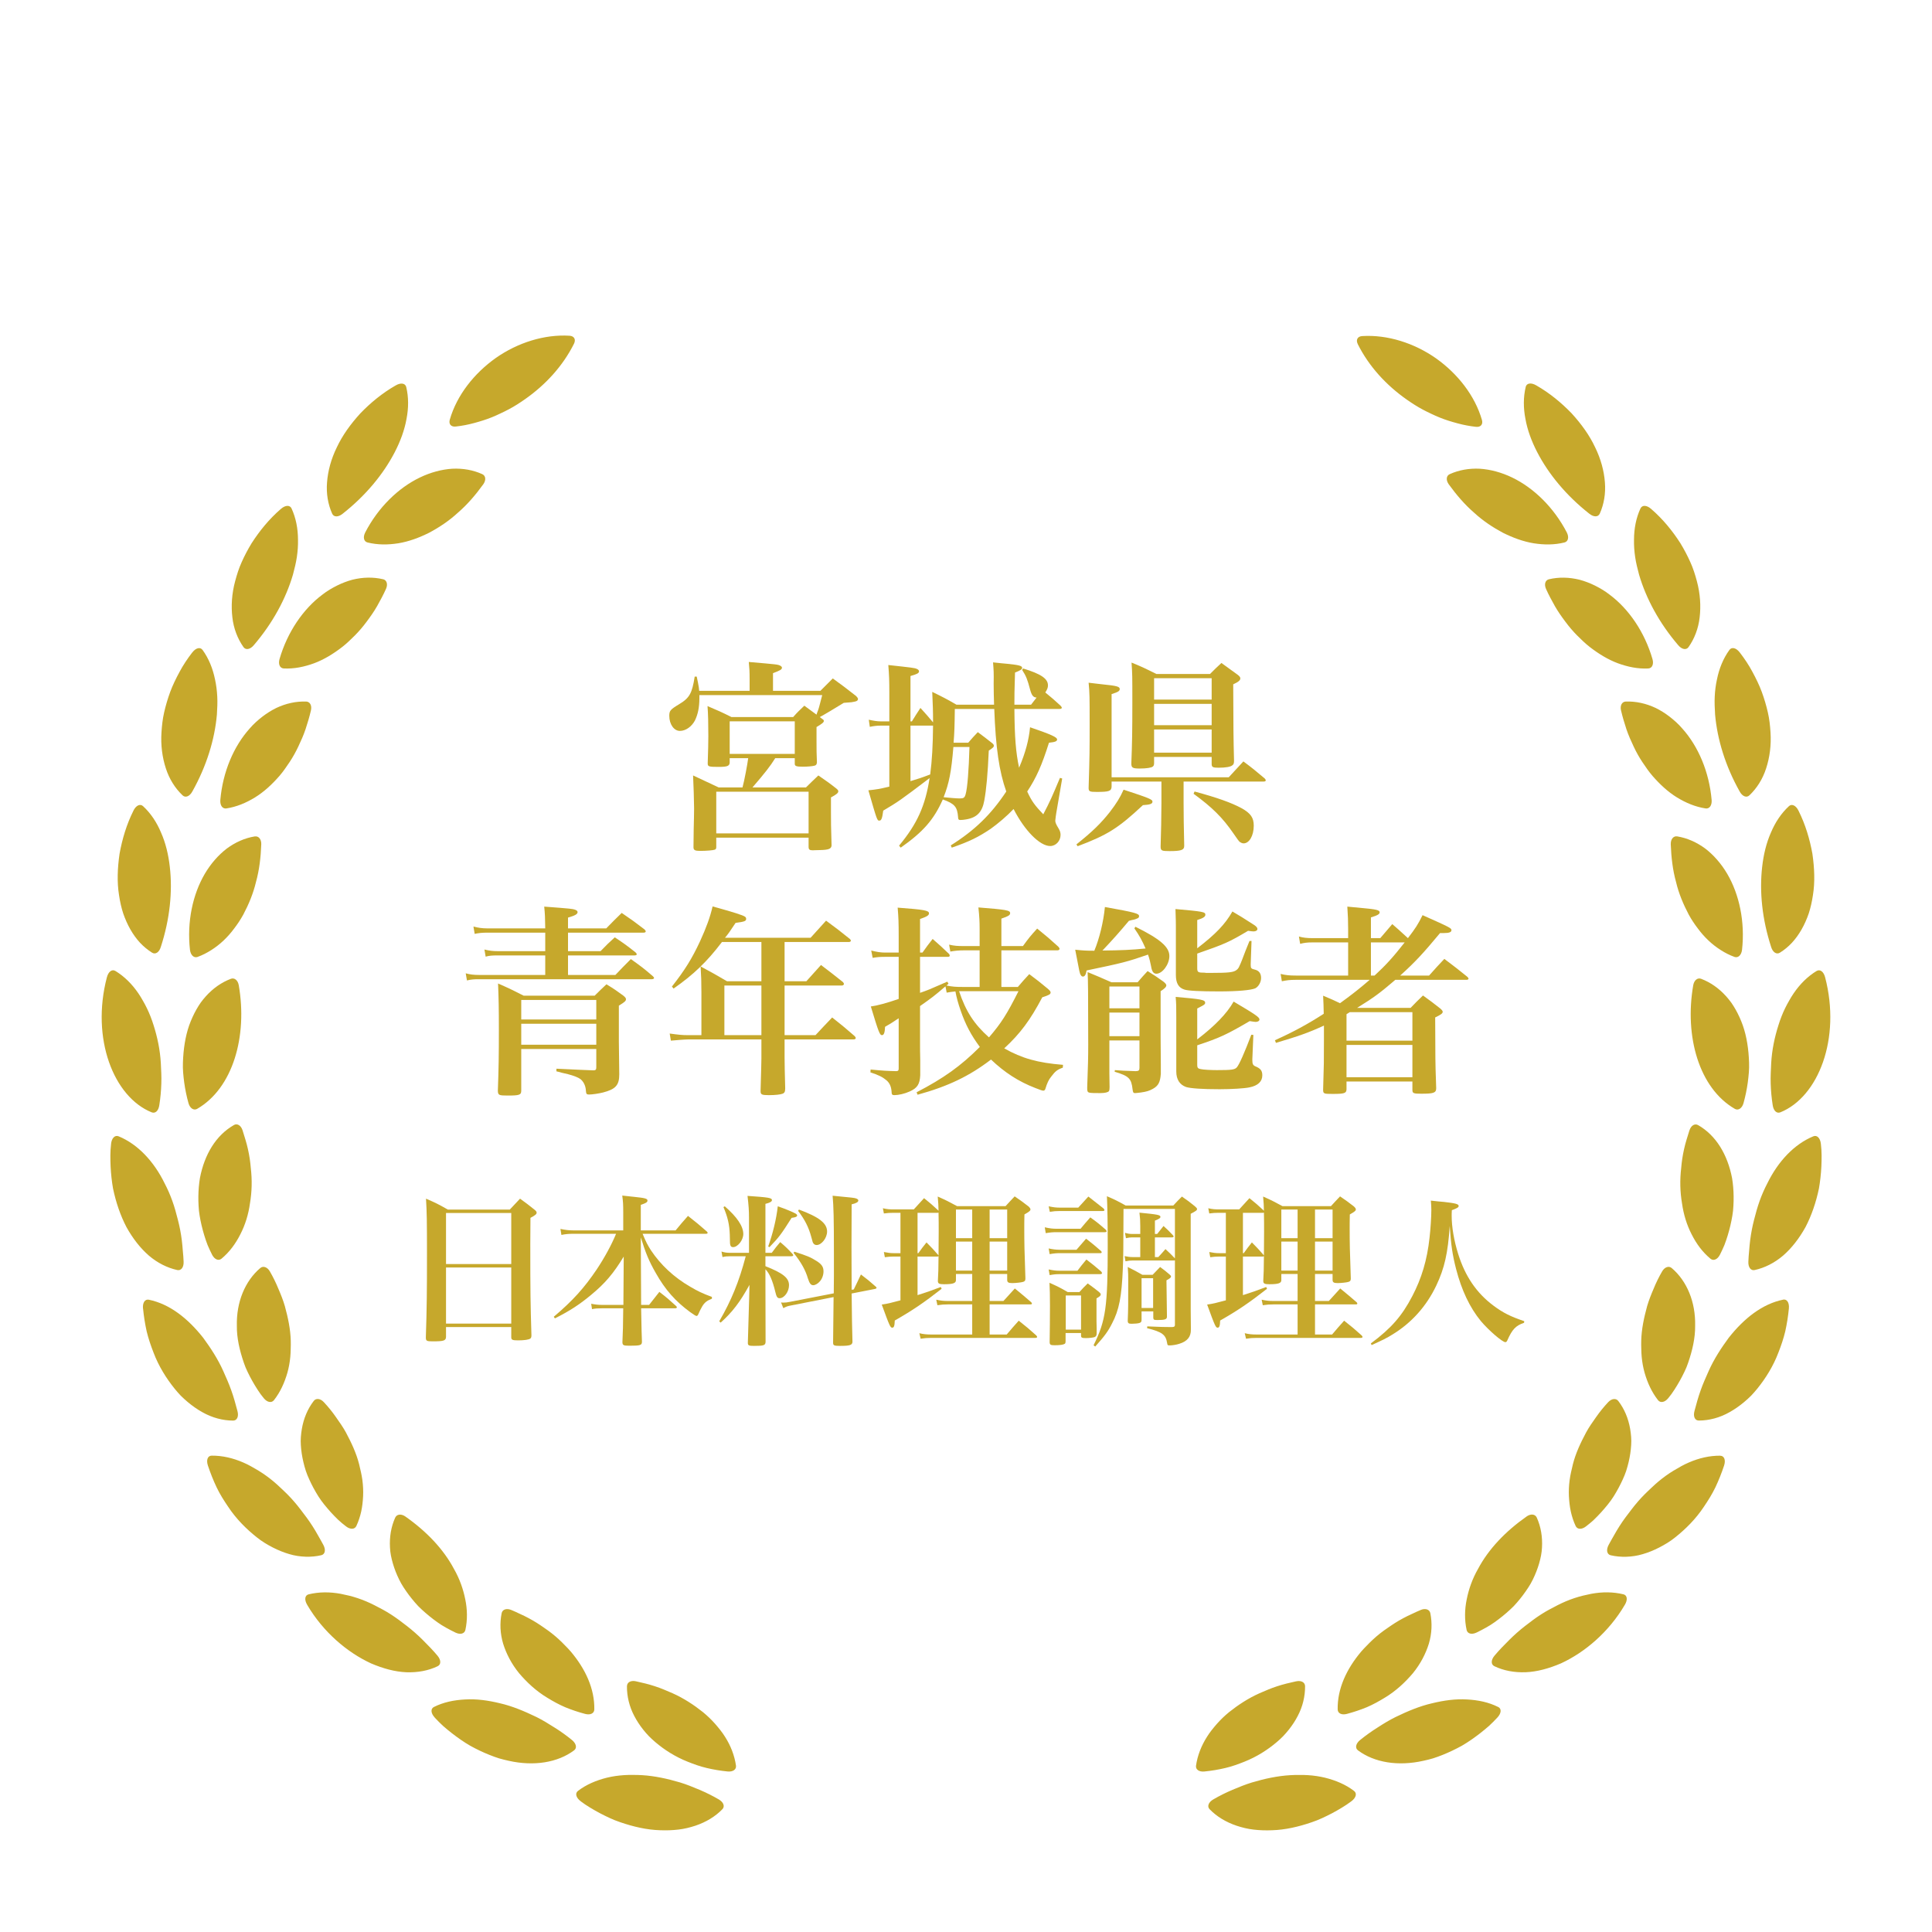 <svg width="190" height="190" viewBox="0 0 190 190" fill="none" xmlns="http://www.w3.org/2000/svg">
<g clip-path="url(#clip0_4104_13821)">
<path d="M56.45 33.8C55.353 35.998 53.639 37.858 51.616 39.27C51.111 39.623 50.593 39.96 50.047 40.247C49.777 40.393 49.498 40.526 49.218 40.658C48.943 40.791 48.661 40.918 48.376 41.033C47.81 41.264 47.214 41.444 46.624 41.604C46.036 41.764 45.433 41.878 44.821 41.947C44.357 42 44.101 41.706 44.238 41.257C44.926 38.878 46.617 36.724 48.761 35.203C50.918 33.693 53.538 32.869 56.001 33.017C56.467 33.041 56.656 33.38 56.45 33.8ZM38.918 37.901C37.586 38.661 36.429 39.623 35.437 40.653C34.471 41.711 33.667 42.829 33.124 43.994C32.56 45.141 32.247 46.321 32.163 47.427C32.072 48.528 32.252 49.588 32.666 50.515C32.823 50.868 33.268 50.871 33.691 50.529C35.955 48.747 37.698 46.638 38.82 44.472C39.379 43.39 39.783 42.294 39.977 41.202C40.187 40.13 40.192 39.062 39.951 38.062C39.86 37.682 39.415 37.61 38.915 37.904L38.918 37.901ZM47.432 46.631C46.526 46.22 45.524 46.046 44.472 46.096C43.437 46.163 42.346 46.452 41.29 46.961C39.176 47.976 37.194 49.894 35.915 52.366C35.676 52.839 35.779 53.262 36.151 53.35C37.132 53.591 38.138 53.591 39.171 53.429C40.197 53.259 41.203 52.891 42.203 52.392C43.181 51.871 44.156 51.229 45.038 50.415C45.95 49.629 46.77 48.676 47.532 47.62C47.817 47.214 47.776 46.789 47.432 46.631ZM27.623 50.049C26.463 51.05 25.517 52.223 24.744 53.424C24.371 54.035 24.046 54.657 23.769 55.278C23.487 55.896 23.291 56.536 23.126 57.152C22.791 58.385 22.722 59.608 22.851 60.706C22.973 61.803 23.362 62.811 23.946 63.639C24.171 63.955 24.606 63.871 24.957 63.453C26.832 61.265 28.123 58.855 28.809 56.515C28.967 55.92 29.11 55.349 29.194 54.776C29.28 54.203 29.318 53.637 29.306 53.08C29.304 51.986 29.103 50.94 28.673 50.004C28.51 49.648 28.061 49.665 27.625 50.049H27.623ZM37.67 56.964C36.701 56.737 35.683 56.758 34.66 57.011C34.157 57.145 33.655 57.336 33.16 57.58C32.668 57.826 32.166 58.115 31.709 58.476C29.827 59.878 28.264 62.149 27.489 64.819C27.346 65.331 27.53 65.722 27.912 65.739C28.924 65.787 29.906 65.586 30.889 65.228C31.864 64.865 32.776 64.306 33.66 63.623C34.1 63.281 34.502 62.887 34.913 62.479C35.319 62.068 35.704 61.619 36.058 61.136C36.419 60.656 36.773 60.155 37.084 59.612C37.39 59.066 37.696 58.507 37.961 57.912C38.162 57.461 38.04 57.05 37.672 56.961L37.67 56.964ZM18.903 64.17C18.437 64.776 18.014 65.407 17.665 66.061C17.311 66.716 16.988 67.373 16.739 68.044C16.493 68.717 16.295 69.388 16.144 70.052C15.989 70.714 15.922 71.38 15.881 72.018C15.795 73.294 15.965 74.507 16.309 75.56C16.646 76.611 17.222 77.524 17.959 78.221C18.241 78.486 18.652 78.319 18.913 77.841C20.323 75.329 21.115 72.711 21.33 70.282C21.368 69.668 21.397 69.08 21.366 68.5C21.337 67.922 21.265 67.358 21.146 66.816C20.926 65.741 20.529 64.757 19.924 63.921C19.695 63.604 19.257 63.709 18.906 64.172L18.903 64.17ZM30.112 68.992C29.117 68.959 28.12 69.176 27.169 69.625C26.703 69.854 26.248 70.138 25.808 70.475C25.371 70.812 24.938 71.197 24.56 71.638C22.989 73.38 21.904 75.914 21.667 78.684C21.629 79.212 21.887 79.563 22.265 79.504C23.264 79.351 24.19 78.964 25.081 78.419C25.966 77.872 26.75 77.146 27.484 76.303C27.85 75.88 28.163 75.417 28.486 74.937C28.804 74.454 29.093 73.941 29.347 73.396C29.603 72.854 29.854 72.295 30.052 71.703C30.246 71.108 30.432 70.499 30.578 69.866C30.688 69.384 30.487 69.006 30.11 68.992H30.112ZM13.122 79.728C12.433 81.099 12.015 82.546 11.759 83.953C11.553 85.37 11.499 86.745 11.704 88.018C11.797 88.654 11.931 89.258 12.115 89.824C12.312 90.393 12.548 90.923 12.823 91.405C13.098 91.888 13.414 92.325 13.765 92.707C14.124 93.089 14.528 93.421 14.958 93.691C15.288 93.896 15.656 93.653 15.814 93.13C16.706 90.39 16.981 87.67 16.699 85.243C16.562 84.032 16.288 82.898 15.838 81.88C15.417 80.872 14.827 79.981 14.069 79.281C13.782 79.016 13.373 79.205 13.12 79.728H13.122ZM25.058 82.255C24.075 82.415 23.147 82.828 22.298 83.454C21.478 84.085 20.732 84.93 20.137 85.941C18.953 87.959 18.372 90.655 18.683 93.419C18.753 93.944 19.075 94.238 19.434 94.107C19.907 93.935 20.35 93.705 20.775 93.436C21.206 93.163 21.612 92.848 21.988 92.492C22.363 92.136 22.712 91.742 23.028 91.314C23.355 90.889 23.659 90.431 23.927 89.944C24.443 88.967 24.904 87.892 25.177 86.726C25.5 85.57 25.646 84.321 25.694 83.024C25.706 82.53 25.433 82.198 25.06 82.26L25.058 82.255ZM10.511 96.113C8.935 102.134 11.171 107.878 14.913 109.39C15.276 109.536 15.587 109.235 15.666 108.695C15.778 107.984 15.843 107.281 15.864 106.591C15.893 105.901 15.848 105.223 15.817 104.559C15.742 103.233 15.472 101.977 15.102 100.818C14.922 100.238 14.705 99.684 14.451 99.161C14.325 98.898 14.188 98.645 14.045 98.399C13.909 98.153 13.763 97.916 13.61 97.692C12.993 96.784 12.235 96.029 11.353 95.49C11.018 95.284 10.657 95.549 10.514 96.111L10.511 96.113ZM22.705 96.259C21.777 96.61 20.95 97.195 20.247 97.976C20.07 98.172 19.903 98.377 19.742 98.597C19.59 98.814 19.446 99.046 19.31 99.285C19.04 99.765 18.803 100.286 18.604 100.837C18.217 101.946 18.033 103.192 17.99 104.494C17.961 105.146 18.031 105.81 18.119 106.479C18.212 107.148 18.351 107.824 18.538 108.495C18.683 109.003 19.064 109.237 19.389 109.049C22.903 107.019 24.355 101.926 23.48 96.887C23.391 96.4 23.056 96.125 22.705 96.259ZM10.925 112.491C10.832 113.241 10.846 113.988 10.877 114.721C10.913 115.455 10.994 116.174 11.114 116.871C11.403 118.261 11.852 119.556 12.438 120.681C13.062 121.803 13.806 122.754 14.638 123.477C15.484 124.199 16.445 124.684 17.435 124.901C17.813 124.982 18.081 124.629 18.057 124.084C18.043 123.726 18.016 123.37 17.98 123.019C17.954 122.665 17.923 122.317 17.88 121.973C17.794 121.285 17.665 120.616 17.497 119.971C17.411 119.651 17.328 119.334 17.242 119.016C17.153 118.703 17.053 118.395 16.945 118.096C16.73 117.497 16.479 116.924 16.194 116.381C15.135 114.208 13.538 112.517 11.664 111.748C11.303 111.602 10.985 111.92 10.922 112.491H10.925ZM22.994 110.647C21.234 111.655 20.111 113.532 19.661 115.854C19.568 116.429 19.515 117.031 19.508 117.652C19.503 117.963 19.511 118.275 19.53 118.593C19.546 118.911 19.575 119.231 19.633 119.551C19.738 120.191 19.891 120.838 20.087 121.483C20.185 121.806 20.292 122.128 20.417 122.446C20.551 122.761 20.697 123.076 20.854 123.387C21.093 123.86 21.493 124.027 21.787 123.781C22.564 123.134 23.162 122.324 23.63 121.4C24.111 120.47 24.433 119.434 24.584 118.335C24.771 117.227 24.806 116.054 24.663 114.85C24.615 114.244 24.522 113.63 24.383 113.011C24.249 112.393 24.044 111.774 23.85 111.146C23.692 110.671 23.324 110.451 22.997 110.642L22.994 110.647ZM14.069 128.687C14.143 129.449 14.262 130.199 14.423 130.927C14.597 131.651 14.839 132.348 15.099 133.019C15.606 134.364 16.355 135.551 17.16 136.552C17.363 136.803 17.569 137.039 17.784 137.264C18.009 137.483 18.236 137.691 18.468 137.887C18.932 138.274 19.41 138.608 19.895 138.878C20.857 139.425 21.904 139.702 22.925 139.707C23.312 139.707 23.496 139.306 23.355 138.778C23.259 138.427 23.164 138.083 23.071 137.744C22.973 137.402 22.865 137.068 22.748 136.741C22.631 136.413 22.506 136.093 22.372 135.78C22.236 135.468 22.1 135.159 21.966 134.854C21.423 133.636 20.706 132.551 19.989 131.572C18.473 129.649 16.682 128.24 14.643 127.82C14.258 127.738 14.007 128.111 14.064 128.691L14.069 128.687ZM25.596 124.705C24.094 125.981 23.238 128.049 23.293 130.387C23.279 131.567 23.558 132.783 23.977 134.011C24.029 134.163 24.087 134.316 24.147 134.469C24.209 134.62 24.28 134.768 24.35 134.918C24.493 135.217 24.646 135.513 24.811 135.807C24.976 136.1 25.151 136.389 25.337 136.676C25.521 136.963 25.72 137.245 25.945 137.51C26.279 137.918 26.707 137.997 26.944 137.696C27.563 136.905 27.977 135.995 28.266 134.992C28.405 134.493 28.498 133.977 28.548 133.452C28.572 133.189 28.587 132.924 28.589 132.656C28.599 132.384 28.603 132.109 28.594 131.832C28.563 130.724 28.331 129.606 28.015 128.453C27.85 127.879 27.623 127.313 27.377 126.743C27.142 126.167 26.863 125.596 26.538 125.032C26.289 124.605 25.882 124.462 25.596 124.705ZM20.45 144.138C20.694 144.871 20.979 145.583 21.301 146.266C21.624 146.946 22.026 147.575 22.432 148.174C23.233 149.385 24.237 150.379 25.249 151.181C25.748 151.587 26.298 151.912 26.836 152.189C27.377 152.464 27.917 152.681 28.45 152.836C28.979 152.996 29.524 153.075 30.055 153.092C30.583 153.109 31.099 153.061 31.594 152.946C31.972 152.858 32.058 152.423 31.802 151.938C31.637 151.618 31.451 151.315 31.279 151.002C31.107 150.692 30.927 150.388 30.738 150.094C30.368 149.505 29.949 148.965 29.543 148.434C29.139 147.902 28.709 147.407 28.257 146.951C28.034 146.722 27.793 146.509 27.568 146.292C27.343 146.077 27.114 145.869 26.877 145.673C26.408 145.282 25.918 144.933 25.419 144.627C24.909 144.326 24.433 144.044 23.922 143.827C22.91 143.388 21.861 143.144 20.821 143.154C20.429 143.154 20.261 143.576 20.448 144.133L20.45 144.138ZM30.851 137.777C30.251 138.561 29.863 139.49 29.686 140.517C29.603 141.028 29.545 141.577 29.586 142.117C29.619 142.662 29.703 143.223 29.837 143.791C29.904 144.076 29.983 144.362 30.076 144.651C30.167 144.94 30.291 145.215 30.416 145.497C30.669 146.058 30.97 146.617 31.315 147.166C31.661 147.713 32.089 148.22 32.536 148.721C32.764 148.969 32.998 149.213 33.244 149.45C33.488 149.686 33.763 149.901 34.035 150.114C34.454 150.436 34.887 150.415 35.047 150.068C35.257 149.612 35.415 149.137 35.523 148.647C35.628 148.16 35.683 147.661 35.709 147.14C35.733 146.624 35.709 146.099 35.64 145.575C35.573 145.05 35.446 144.537 35.317 143.997C35.047 142.927 34.569 141.9 34.012 140.858C33.729 140.34 33.378 139.85 33.026 139.346C32.675 138.842 32.281 138.355 31.841 137.885C31.506 137.529 31.083 137.476 30.851 137.775V137.777ZM30.212 157.831C31.786 160.511 34.143 162.5 36.479 163.58C37.672 164.091 38.841 164.408 39.96 164.456C41.084 164.494 42.129 164.301 43.042 163.862C43.389 163.694 43.379 163.248 43.028 162.83C42.796 162.553 42.557 162.288 42.313 162.032C42.064 161.779 41.818 161.528 41.577 161.282C41.084 160.79 40.572 160.339 40.044 159.928C39.779 159.727 39.516 159.526 39.255 159.328C38.992 159.135 38.727 158.951 38.456 158.776C37.921 158.425 37.356 158.136 36.816 157.859C36.273 157.582 35.721 157.351 35.169 157.167C34.617 156.98 34.05 156.851 33.517 156.744C32.436 156.543 31.362 156.546 30.356 156.792C29.973 156.885 29.911 157.331 30.215 157.833L30.212 157.831ZM38.867 149.244C38.461 150.147 38.294 151.143 38.353 152.192C38.375 152.722 38.485 153.235 38.638 153.763C38.791 154.289 38.999 154.821 39.257 155.347C39.513 155.877 39.853 156.369 40.218 156.866C40.405 157.112 40.601 157.355 40.809 157.597C40.912 157.716 41.019 157.835 41.129 157.952C41.242 158.067 41.359 158.177 41.476 158.287C41.952 158.726 42.466 159.147 43.013 159.536C43.284 159.734 43.575 159.911 43.877 160.078C44.175 160.245 44.481 160.405 44.795 160.556C45.27 160.783 45.687 160.668 45.768 160.293C45.981 159.304 45.964 158.284 45.756 157.284C45.555 156.276 45.194 155.251 44.649 154.303C43.614 152.347 41.947 150.598 39.853 149.13C39.449 148.855 39.023 148.905 38.867 149.247V149.244ZM42.753 168.915C43.016 169.195 43.284 169.47 43.563 169.725C43.846 169.974 44.135 170.215 44.429 170.442C45.017 170.898 45.617 171.321 46.236 171.679C46.86 172.025 47.494 172.329 48.125 172.579C48.441 172.706 48.754 172.821 49.07 172.921C49.388 173.012 49.703 173.093 50.017 173.16C52.51 173.723 54.849 173.339 56.46 172.135C56.766 171.906 56.675 171.469 56.252 171.122C55.693 170.666 55.119 170.255 54.531 169.89C53.947 169.515 53.364 169.162 52.768 168.863C51.566 168.283 50.385 167.786 49.189 167.511C48.003 167.22 46.851 167.064 45.737 167.131C44.632 167.189 43.604 167.404 42.679 167.867C42.327 168.041 42.361 168.49 42.76 168.915H42.753ZM49.335 158.645C49.139 159.617 49.182 160.649 49.481 161.647C49.787 162.634 50.306 163.639 51.047 164.547C51.8 165.436 52.721 166.305 53.835 166.971C54.387 167.31 54.971 167.633 55.592 167.898C56.218 168.154 56.871 168.376 57.543 168.552C58.055 168.689 58.442 168.498 58.447 168.113C58.483 166.076 57.574 164.129 56.135 162.424C55.953 162.213 55.76 162.008 55.559 161.81C55.363 161.604 55.157 161.401 54.944 161.206C54.516 160.814 54.052 160.448 53.555 160.112C53.065 159.765 52.551 159.431 51.998 159.14C51.724 158.991 51.439 158.853 51.147 158.722C50.861 158.585 50.571 158.449 50.27 158.327C49.816 158.141 49.409 158.275 49.335 158.648V158.645ZM57.103 177.141C57.407 177.371 57.718 177.581 58.038 177.77C58.356 177.963 58.676 178.147 59.002 178.319C59.652 178.656 60.305 178.973 60.974 179.195C62.306 179.656 63.63 179.953 64.898 179.991C65.529 180.017 66.141 179.996 66.724 179.926C67.308 179.859 67.87 179.716 68.393 179.544C69.44 179.191 70.342 178.648 71.045 177.922C71.31 177.645 71.152 177.23 70.681 176.957C70.06 176.597 69.428 176.284 68.792 176.014C68.156 175.746 67.525 175.489 66.889 175.295C65.612 174.915 64.36 174.65 63.143 174.576C62.839 174.557 62.538 174.552 62.239 174.552C61.945 174.547 61.653 174.555 61.364 174.574C60.788 174.612 60.23 174.693 59.695 174.822C58.621 175.09 57.656 175.5 56.84 176.124C56.532 176.36 56.644 176.795 57.106 177.139L57.103 177.141ZM61.656 165.825C61.648 166.823 61.89 167.831 62.375 168.751C62.617 169.214 62.911 169.668 63.257 170.103C63.43 170.32 63.616 170.535 63.815 170.743C64.015 170.946 64.228 171.139 64.451 171.33C65.345 172.09 66.413 172.77 67.623 173.251C68.228 173.494 68.855 173.721 69.514 173.874C70.174 174.029 70.856 174.144 71.552 174.213C72.08 174.266 72.434 174.017 72.379 173.637C72.235 172.634 71.858 171.674 71.298 170.795C71.021 170.351 70.688 169.945 70.33 169.532C69.969 169.123 69.567 168.736 69.132 168.378C68.25 167.676 67.257 167.019 66.141 166.52C65.579 166.279 65.01 166.025 64.405 165.832C64.104 165.734 63.795 165.643 63.48 165.564C63.164 165.488 62.844 165.414 62.526 165.342C62.038 165.237 61.663 165.443 61.66 165.822L61.656 165.825ZM133.527 33.839C134.624 36.036 136.339 37.894 138.359 39.306C138.863 39.659 139.382 39.994 139.927 40.283C140.198 40.428 140.477 40.562 140.755 40.694C141.03 40.827 141.312 40.952 141.596 41.066C142.163 41.298 142.758 41.477 143.349 41.635C143.937 41.795 144.54 41.909 145.152 41.976C145.615 42.029 145.871 41.735 145.735 41.286C145.046 38.909 143.358 36.755 141.214 35.233C139.057 33.726 136.439 32.902 133.976 33.05C133.51 33.074 133.321 33.413 133.527 33.834V33.839ZM142.469 47.62C143.232 48.673 144.052 49.629 144.963 50.415C145.845 51.229 146.823 51.871 147.798 52.392C148.798 52.891 149.807 53.259 150.83 53.429C151.863 53.591 152.87 53.591 153.85 53.35C154.22 53.259 154.326 52.839 154.087 52.366C152.805 49.894 150.823 47.978 148.712 46.961C147.655 46.452 146.565 46.163 145.529 46.096C144.477 46.046 143.476 46.22 142.569 46.631C142.225 46.786 142.184 47.214 142.469 47.62ZM150.043 38.057C149.804 39.06 149.807 40.125 150.017 41.197C150.211 42.289 150.615 43.385 151.174 44.467C152.298 46.636 154.039 48.743 156.303 50.524C156.729 50.866 157.171 50.864 157.329 50.51C157.742 49.583 157.922 48.523 157.831 47.422C157.747 46.316 157.434 45.136 156.87 43.99C156.327 42.824 155.523 41.704 154.558 40.648C153.565 39.621 152.408 38.656 151.076 37.897C150.574 37.603 150.132 37.672 150.041 38.054L150.043 38.057ZM152.04 57.914C152.305 58.509 152.611 59.068 152.917 59.615C153.228 60.157 153.582 60.659 153.943 61.139C154.299 61.621 154.682 62.07 155.088 62.481C155.5 62.889 155.901 63.284 156.341 63.625C157.226 64.308 158.137 64.867 159.112 65.23C160.095 65.588 161.078 65.789 162.089 65.741C162.472 65.725 162.656 65.333 162.512 64.822C161.738 62.149 160.174 59.88 158.292 58.478C157.835 58.117 157.333 57.828 156.841 57.582C156.344 57.339 155.844 57.148 155.342 57.014C154.318 56.761 153.3 56.739 152.332 56.966C151.963 57.052 151.841 57.463 152.042 57.917L152.04 57.914ZM161.329 50.004C160.898 50.94 160.697 51.986 160.695 53.08C160.683 53.634 160.721 54.203 160.807 54.776C160.889 55.352 161.035 55.922 161.192 56.515C161.879 58.855 163.17 61.265 165.044 63.453C165.396 63.871 165.831 63.955 166.056 63.639C166.639 62.813 167.029 61.803 167.151 60.706C167.28 59.608 167.21 58.385 166.876 57.152C166.711 56.536 166.515 55.896 166.232 55.278C165.955 54.657 165.628 54.035 165.257 53.424C164.485 52.22 163.538 51.05 162.378 50.049C161.943 49.665 161.494 49.648 161.331 50.004H161.329ZM159.418 69.866C159.564 70.501 159.751 71.108 159.944 71.703C160.143 72.295 160.394 72.854 160.65 73.396C160.903 73.939 161.19 74.454 161.51 74.937C161.833 75.417 162.149 75.883 162.512 76.303C163.246 77.146 164.03 77.872 164.915 78.419C165.807 78.964 166.735 79.351 167.732 79.504C168.109 79.563 168.368 79.212 168.329 78.684C168.093 75.914 167.007 73.38 165.436 71.638C165.059 71.197 164.623 70.812 164.188 70.475C163.748 70.138 163.294 69.854 162.828 69.625C161.876 69.176 160.879 68.959 159.885 68.992C159.507 69.006 159.306 69.384 159.416 69.866H159.418ZM170.075 63.919C169.47 64.755 169.07 65.739 168.853 66.814C168.733 67.356 168.659 67.92 168.633 68.498C168.602 69.078 168.633 69.665 168.669 70.279C168.884 72.708 169.675 75.326 171.086 77.839C171.347 78.319 171.758 78.484 172.04 78.219C172.779 77.521 173.353 76.609 173.69 75.558C174.034 74.505 174.204 73.291 174.118 72.016C174.077 71.378 174.01 70.712 173.855 70.05C173.704 69.386 173.506 68.715 173.259 68.041C173.011 67.37 172.686 66.711 172.334 66.059C171.985 65.402 171.562 64.774 171.096 64.167C170.742 63.704 170.304 63.601 170.077 63.916L170.075 63.919ZM164.308 83.022C164.358 84.319 164.501 85.568 164.824 86.724C165.097 87.889 165.561 88.964 166.075 89.941C166.34 90.428 166.646 90.885 166.974 91.312C167.289 91.74 167.636 92.134 168.014 92.49C168.389 92.846 168.796 93.161 169.226 93.433C169.651 93.705 170.094 93.932 170.567 94.104C170.926 94.236 171.249 93.944 171.318 93.416C171.626 90.653 171.048 87.959 169.864 85.938C169.269 84.928 168.523 84.082 167.703 83.452C166.854 82.826 165.924 82.415 164.944 82.253C164.571 82.193 164.298 82.525 164.31 83.017L164.308 83.022ZM175.928 79.284C175.17 79.984 174.582 80.872 174.158 81.882C173.709 82.898 173.434 84.034 173.298 85.245C173.018 87.672 173.29 90.39 174.182 93.132C174.34 93.653 174.711 93.896 175.038 93.693C175.471 93.424 175.873 93.094 176.231 92.709C176.583 92.327 176.898 91.89 177.173 91.408C177.448 90.925 177.685 90.395 177.881 89.826C178.065 89.26 178.197 88.656 178.292 88.021C178.498 86.75 178.443 85.372 178.237 83.956C177.982 82.549 177.561 81.102 176.874 79.731C176.621 79.207 176.212 79.019 175.925 79.284H175.928ZM166.519 96.887C165.644 101.926 167.093 107.019 170.61 109.049C170.935 109.24 171.316 109.006 171.461 108.495C171.648 107.824 171.787 107.15 171.88 106.479C171.968 105.808 172.038 105.146 172.009 104.494C171.968 103.192 171.782 101.946 171.394 100.837C171.196 100.283 170.959 99.763 170.689 99.285C170.553 99.046 170.409 98.817 170.256 98.597C170.096 98.38 169.929 98.172 169.752 97.976C169.049 97.195 168.222 96.61 167.294 96.259C166.943 96.125 166.608 96.4 166.519 96.887ZM178.649 95.49C177.766 96.027 177.008 96.784 176.392 97.692C176.236 97.919 176.093 98.155 175.956 98.399C175.813 98.645 175.677 98.898 175.55 99.161C175.296 99.684 175.079 100.238 174.9 100.818C174.529 101.977 174.259 103.233 174.185 104.559C174.156 105.22 174.111 105.898 174.137 106.591C174.158 107.281 174.223 107.984 174.335 108.695C174.417 109.235 174.725 109.534 175.088 109.39C178.83 107.878 181.063 102.132 179.49 96.113C179.347 95.552 178.986 95.287 178.651 95.492L178.649 95.49ZM166.149 111.151C165.955 111.781 165.749 112.397 165.616 113.016C165.477 113.635 165.384 114.248 165.336 114.855C165.192 116.057 165.226 117.232 165.415 118.34C165.568 119.436 165.888 120.475 166.369 121.404C166.835 122.329 167.433 123.138 168.212 123.786C168.506 124.032 168.906 123.864 169.145 123.392C169.302 123.081 169.448 122.766 169.582 122.45C169.706 122.133 169.814 121.81 169.912 121.488C170.108 120.843 170.259 120.196 170.366 119.556C170.424 119.238 170.452 118.916 170.469 118.598C170.488 118.28 170.495 117.965 170.491 117.657C170.484 117.036 170.433 116.434 170.338 115.858C169.888 113.537 168.762 111.659 167.005 110.651C166.675 110.46 166.307 110.68 166.151 111.155L166.149 111.151ZM178.333 111.748C176.458 112.517 174.864 114.208 173.802 116.381C173.518 116.924 173.267 117.497 173.051 118.096C172.944 118.397 172.846 118.703 172.755 119.016C172.671 119.334 172.585 119.651 172.499 119.971C172.332 120.616 172.205 121.285 172.117 121.973C172.071 122.317 172.042 122.665 172.016 123.019C171.98 123.37 171.954 123.723 171.94 124.084C171.918 124.629 172.183 124.985 172.561 124.901C173.551 124.684 174.512 124.199 175.359 123.477C176.191 122.754 176.934 121.803 177.558 120.681C178.146 119.556 178.594 118.261 178.883 116.871C179.002 116.176 179.084 115.455 179.12 114.721C179.151 113.988 179.165 113.241 179.072 112.491C179.01 111.92 178.692 111.602 178.331 111.748H178.333ZM163.461 125.032C163.134 125.596 162.854 126.167 162.622 126.743C162.376 127.313 162.151 127.879 161.984 128.453C161.668 129.606 161.434 130.724 161.405 131.832C161.396 132.109 161.4 132.384 161.41 132.656C161.412 132.924 161.427 133.189 161.451 133.452C161.501 133.977 161.594 134.493 161.733 134.992C162.02 135.995 162.436 136.905 163.055 137.696C163.289 137.997 163.717 137.918 164.054 137.51C164.281 137.242 164.478 136.963 164.662 136.676C164.848 136.389 165.023 136.1 165.188 135.807C165.353 135.513 165.506 135.217 165.649 134.918C165.721 134.768 165.79 134.62 165.852 134.469C165.912 134.316 165.967 134.163 166.022 134.011C166.443 132.783 166.72 131.57 166.706 130.387C166.761 128.049 165.902 125.981 164.403 124.705C164.116 124.462 163.71 124.605 163.461 125.032ZM175.351 127.815C173.312 128.235 171.521 129.644 170.005 131.567C169.288 132.544 168.571 133.628 168.028 134.849C167.894 135.155 167.758 135.463 167.622 135.776C167.488 136.089 167.361 136.409 167.246 136.736C167.131 137.063 167.021 137.397 166.923 137.739C166.83 138.078 166.737 138.422 166.639 138.773C166.498 139.301 166.682 139.705 167.069 139.702C168.09 139.7 169.137 139.423 170.099 138.873C170.586 138.604 171.062 138.269 171.526 137.882C171.758 137.689 171.985 137.481 172.21 137.259C172.425 137.034 172.631 136.796 172.834 136.547C173.64 135.546 174.388 134.359 174.895 133.015C175.158 132.346 175.397 131.648 175.571 130.922C175.732 130.194 175.851 129.444 175.925 128.682C175.98 128.104 175.732 127.731 175.347 127.81L175.351 127.815ZM158.161 137.887C157.721 138.358 157.326 138.847 156.975 139.349C156.621 139.85 156.272 140.342 155.99 140.861C155.433 141.902 154.954 142.931 154.684 143.999C154.555 144.539 154.428 145.052 154.361 145.578C154.292 146.101 154.268 146.624 154.292 147.142C154.321 147.663 154.373 148.162 154.479 148.649C154.586 149.137 154.742 149.614 154.954 150.071C155.115 150.417 155.547 150.441 155.966 150.116C156.238 149.901 156.513 149.688 156.757 149.452C157.001 149.215 157.238 148.972 157.465 148.723C157.912 148.222 158.34 147.716 158.687 147.169C159.031 146.619 159.332 146.06 159.586 145.499C159.71 145.217 159.834 144.943 159.925 144.654C160.016 144.367 160.095 144.08 160.164 143.794C160.298 143.225 160.382 142.664 160.415 142.119C160.456 141.58 160.399 141.028 160.315 140.519C160.136 139.49 159.751 138.563 159.151 137.78C158.919 137.481 158.498 137.534 158.161 137.889V137.887ZM169.176 143.158C168.136 143.149 167.086 143.39 166.075 143.832C165.563 144.049 165.085 144.331 164.578 144.632C164.076 144.938 163.588 145.286 163.119 145.678C162.885 145.874 162.653 146.079 162.428 146.297C162.204 146.514 161.965 146.727 161.74 146.956C161.288 147.412 160.858 147.907 160.454 148.439C160.045 148.969 159.629 149.509 159.258 150.099C159.072 150.393 158.89 150.694 158.718 151.007C158.546 151.317 158.359 151.621 158.194 151.943C157.938 152.426 158.027 152.863 158.402 152.951C158.899 153.066 159.414 153.113 159.944 153.097C160.473 153.08 161.018 153.001 161.549 152.841C162.084 152.686 162.625 152.469 163.162 152.194C163.698 151.917 164.25 151.594 164.75 151.186C165.761 150.383 166.766 149.39 167.567 148.179C167.973 147.577 168.372 146.951 168.698 146.271C169.02 145.587 169.305 144.876 169.549 144.142C169.735 143.586 169.568 143.166 169.176 143.163V143.158ZM150.146 149.127C148.052 150.598 146.385 152.344 145.35 154.301C144.805 155.249 144.444 156.273 144.243 157.281C144.035 158.282 144.018 159.304 144.231 160.291C144.31 160.666 144.726 160.78 145.204 160.554C145.517 160.403 145.823 160.245 146.122 160.076C146.424 159.909 146.715 159.732 146.985 159.534C147.533 159.144 148.049 158.726 148.523 158.284C148.642 158.175 148.757 158.065 148.87 157.95C148.979 157.833 149.085 157.714 149.19 157.594C149.398 157.355 149.594 157.112 149.78 156.863C150.146 156.364 150.486 155.875 150.742 155.344C151 154.816 151.208 154.286 151.361 153.761C151.514 153.233 151.621 152.719 151.645 152.189C151.703 151.143 151.538 150.145 151.131 149.242C150.976 148.9 150.55 148.85 150.146 149.125V149.127ZM159.645 156.789C158.639 156.543 157.565 156.541 156.485 156.742C155.951 156.849 155.385 156.978 154.833 157.164C154.278 157.348 153.728 157.58 153.185 157.857C152.645 158.136 152.078 158.425 151.545 158.774C151.275 158.946 151.009 159.13 150.746 159.326C150.483 159.524 150.22 159.725 149.957 159.925C149.429 160.336 148.917 160.788 148.425 161.28C148.183 161.526 147.937 161.776 147.688 162.03C147.445 162.285 147.205 162.55 146.974 162.827C146.622 163.245 146.612 163.692 146.959 163.859C147.872 164.299 148.917 164.494 150.041 164.454C151.16 164.408 152.329 164.088 153.522 163.577C155.858 162.498 158.213 160.511 159.789 157.828C160.095 157.324 160.03 156.88 159.648 156.787L159.645 156.789ZM139.729 158.327C139.428 158.449 139.138 158.585 138.852 158.722C138.56 158.853 138.275 158.991 138 159.14C137.448 159.431 136.936 159.765 136.444 160.112C135.944 160.448 135.48 160.814 135.055 161.206C134.84 161.401 134.636 161.604 134.44 161.81C134.239 162.008 134.046 162.213 133.864 162.424C132.425 164.129 131.514 166.078 131.552 168.113C131.559 168.498 131.944 168.689 132.456 168.552C133.128 168.373 133.783 168.154 134.407 167.898C135.028 167.633 135.609 167.31 136.164 166.971C137.278 166.305 138.201 165.436 138.952 164.547C139.693 163.639 140.214 162.634 140.518 161.647C140.817 160.651 140.857 159.617 140.664 158.645C140.587 158.275 140.183 158.139 139.729 158.325V158.327ZM147.327 167.867C146.402 167.404 145.374 167.189 144.269 167.131C143.158 167.064 142.003 167.22 140.817 167.511C139.619 167.786 138.438 168.28 137.238 168.863C136.64 169.159 136.057 169.513 135.476 169.89C134.89 170.258 134.314 170.669 133.754 171.122C133.331 171.469 133.238 171.903 133.546 172.135C135.158 173.339 137.493 173.723 139.99 173.16C140.303 173.093 140.618 173.014 140.936 172.921C141.25 172.821 141.565 172.706 141.881 172.579C142.512 172.326 143.143 172.025 143.77 171.679C144.389 171.321 144.989 170.898 145.577 170.442C145.871 170.212 146.158 169.974 146.443 169.725C146.72 169.47 146.99 169.195 147.253 168.915C147.653 168.49 147.686 168.039 147.335 167.867H147.327ZM127.475 165.345C127.155 165.419 126.837 165.49 126.521 165.567C126.206 165.646 125.897 165.736 125.596 165.834C124.989 166.028 124.422 166.281 123.86 166.522C122.744 167.021 121.752 167.678 120.869 168.38C120.432 168.739 120.032 169.123 119.671 169.534C119.313 169.945 118.98 170.353 118.703 170.798C118.144 171.677 117.766 172.637 117.622 173.64C117.567 174.022 117.921 174.27 118.45 174.215C119.145 174.146 119.827 174.032 120.487 173.876C121.147 173.723 121.773 173.494 122.378 173.253C123.588 172.773 124.657 172.092 125.551 171.333C125.776 171.142 125.988 170.948 126.187 170.745C126.385 170.537 126.569 170.322 126.744 170.105C127.091 169.67 127.387 169.216 127.626 168.753C128.111 167.834 128.353 166.826 128.346 165.827C128.343 165.447 127.968 165.242 127.48 165.347L127.475 165.345ZM133.161 176.126C132.346 175.503 131.382 175.094 130.306 174.825C129.771 174.696 129.211 174.612 128.637 174.576C128.351 174.557 128.059 174.55 127.762 174.555C127.466 174.555 127.162 174.559 126.859 174.579C125.642 174.653 124.389 174.915 123.112 175.297C122.476 175.491 121.845 175.749 121.209 176.016C120.573 176.286 119.942 176.599 119.32 176.96C118.849 177.234 118.689 177.65 118.957 177.925C119.66 178.651 120.561 179.193 121.608 179.547C122.132 179.721 122.694 179.862 123.277 179.929C123.86 179.998 124.472 180.019 125.104 179.993C126.371 179.957 127.695 179.659 129.027 179.198C129.694 178.976 130.349 178.658 131 178.321C131.325 178.149 131.645 177.968 131.963 177.772C132.281 177.581 132.594 177.373 132.898 177.144C133.362 176.8 133.474 176.365 133.163 176.129L133.161 176.126Z" fill="#C6A82C"/>
<path d="M135.741 92.26L136.921 90.88C137.521 91.4 137.521 91.4 138.461 92.26C139.241 91.24 139.441 90.92 139.901 90C142.641 91.22 142.741 91.28 142.741 91.48C142.741 91.68 142.501 91.76 142.001 91.76C141.941 91.76 141.781 91.76 141.621 91.76C139.941 93.78 139.181 94.6 137.701 95.94H140.541C141.181 95.22 141.381 95 142.041 94.3C143.041 95.06 143.341 95.28 144.301 96.06C144.381 96.14 144.421 96.2 144.421 96.24C144.421 96.32 144.341 96.36 144.201 96.36H137.221C135.701 97.66 135.141 98.08 133.461 99.12H138.721C139.241 98.58 139.401 98.42 139.941 97.9C140.701 98.44 140.921 98.62 141.641 99.18C141.801 99.32 141.881 99.42 141.881 99.5C141.881 99.66 141.721 99.78 141.141 100.06C141.161 104.5 141.161 104.54 141.181 105.16C141.221 106.5 141.221 106.5 141.241 107.02C141.241 107.48 140.981 107.56 139.781 107.56C139.001 107.56 138.901 107.52 138.901 107.18V106.36H132.421V107.14C132.401 107.52 132.201 107.58 131.041 107.58C130.181 107.58 130.121 107.56 130.121 107.16C130.201 104.56 130.201 104.56 130.201 102.08V100.86C128.681 101.56 127.701 101.9 125.481 102.56L125.381 102.3C127.161 101.5 128.601 100.72 130.181 99.7C130.161 98.82 130.161 98.72 130.121 97.92C130.941 98.26 131.241 98.4 131.781 98.66C133.021 97.76 133.701 97.22 134.701 96.36H127.421C126.861 96.36 126.541 96.4 126.061 96.5L125.941 95.78C126.441 95.9 126.801 95.94 127.421 95.94H132.581V92.68H129.061C128.541 92.68 128.261 92.72 127.861 92.82L127.741 92.1C128.141 92.22 128.561 92.26 129.081 92.26H132.581V91.36C132.581 90.58 132.561 90.1 132.501 89.16C133.141 89.22 133.621 89.26 133.961 89.3C135.321 89.42 135.681 89.5 135.681 89.72C135.681 89.9 135.481 90.02 134.821 90.22V92.26H135.741ZM138.141 92.68H134.821V95.94H135.181C136.301 94.9 136.981 94.16 138.141 92.68ZM132.421 99.74V102.34H138.901V99.54H132.741L132.421 99.74ZM138.901 102.76H132.421V105.94H138.901V102.76Z" fill="#C6A82C"/>
<path d="M111.56 91.299L111.66 91.139C114.08 92.339 115 93.119 115 94.019C115 94.839 114.32 95.759 113.72 95.759C113.44 95.759 113.28 95.539 113.2 95.019C113.12 94.619 113.06 94.339 112.9 93.879C110.82 94.599 110.4 94.699 106.86 95.439C106.8 95.839 106.68 96.039 106.5 96.039C106.34 96.039 106.22 95.859 106.14 95.459L105.74 93.399C106.56 93.479 106.78 93.499 107.62 93.499C108.12 92.299 108.52 90.659 108.66 89.199C111.68 89.739 112.02 89.839 112.02 90.099C112.02 90.179 111.98 90.259 111.9 90.299C111.78 90.359 111.58 90.439 111.32 90.479C111.26 90.499 111.16 90.519 111.02 90.559C110.08 91.679 109.46 92.379 108.42 93.479C110.28 93.459 111.22 93.419 112.66 93.279C112.3 92.459 112.08 92.059 111.56 91.299ZM109.1 102.319V105.579C109.1 105.799 109.1 105.799 109.12 106.919C109.12 107.119 109.1 107.219 109.06 107.299C108.98 107.419 108.68 107.499 108.2 107.499C107.08 107.499 106.98 107.479 106.94 107.259C106.92 107.199 106.92 107.159 106.92 106.939C107 104.699 107.02 104.039 107.02 102.699C107.02 97.539 107 96.319 106.96 95.599C107.66 95.879 108.44 96.219 109.3 96.599H111.88C112.3 96.099 112.44 95.959 112.86 95.499C113.56 95.939 113.78 96.079 114.42 96.539C114.62 96.699 114.7 96.819 114.7 96.899C114.7 97.059 114.54 97.219 114.14 97.479V101.979C114.14 102.999 114.14 102.999 114.16 104.759C114.16 104.859 114.16 105.019 114.16 105.119C114.16 105.259 114.16 105.399 114.16 105.599C114.1 106.419 113.92 106.779 113.38 107.079C113.02 107.279 112.76 107.359 112.2 107.439C111.86 107.479 111.72 107.499 111.62 107.499C111.46 107.499 111.42 107.439 111.38 107.119C111.26 106.059 111.02 105.819 109.62 105.399L109.64 105.239C110.4 105.299 110.46 105.299 111.62 105.339C111.66 105.339 111.7 105.339 111.7 105.339C111.98 105.339 112.06 105.259 112.06 105.019V102.319H109.1ZM112.06 101.899V99.579H109.1V101.899H112.06ZM112.06 99.159V97.019H109.1V99.159H112.06ZM117.74 90.479V93.259C119.56 91.859 120.48 90.899 121.2 89.639C122.08 90.159 122.08 90.159 123.36 90.979C123.56 91.119 123.66 91.239 123.66 91.359C123.66 91.499 123.5 91.599 123.28 91.599C123.22 91.599 122.98 91.579 122.74 91.539C120.86 92.659 120.44 92.839 117.74 93.779V95.179C117.74 95.619 117.8 95.659 118.5 95.659C118.52 95.659 118.56 95.679 118.6 95.679C118.72 95.679 118.88 95.679 119.12 95.679C120.86 95.679 121.34 95.619 121.62 95.379C121.74 95.299 121.84 95.139 121.9 94.979C122.04 94.699 122.22 94.219 122.46 93.579C122.56 93.359 122.68 92.999 122.88 92.539H123.08L123 94.799C123 94.839 123 94.899 123 94.919C123 95.219 123.06 95.279 123.42 95.359C123.82 95.459 124.02 95.739 124.02 96.179C124.02 96.599 123.76 97.039 123.44 97.199C123 97.379 121.74 97.499 119.9 97.499C118.04 97.499 116.82 97.439 116.48 97.319C115.9 97.139 115.64 96.679 115.64 95.879V91.119C115.64 90.739 115.64 90.639 115.6 89.399C118.32 89.639 118.54 89.679 118.54 89.959C118.54 90.159 118.32 90.299 117.74 90.479ZM117.74 99.179V102.219C119.46 100.899 120.64 99.699 121.32 98.499C123.48 99.779 123.86 100.039 123.86 100.259C123.86 100.399 123.7 100.499 123.48 100.499C123.4 100.499 123.16 100.459 122.9 100.419C120.68 101.719 119.98 102.059 117.74 102.799V104.759C117.74 104.999 117.82 105.099 118.08 105.139C118.3 105.199 119.12 105.239 119.66 105.239C121.12 105.239 121.44 105.199 121.64 104.959C121.88 104.679 122.4 103.499 123.06 101.759L123.26 101.779L123.16 104.159V104.259C123.16 104.619 123.22 104.759 123.44 104.859C123.98 105.079 124.14 105.299 124.14 105.759C124.14 106.359 123.7 106.779 122.86 106.939C122.4 107.039 121.1 107.119 119.94 107.119C118.26 107.119 117.08 107.039 116.64 106.899C116.02 106.679 115.68 106.159 115.68 105.379V100.099C115.68 98.999 115.68 98.779 115.62 98.039C118.14 98.259 118.52 98.319 118.52 98.619C118.52 98.679 118.5 98.739 118.44 98.779C118.42 98.819 118.18 98.959 117.74 99.179Z" fill="#C6A82C"/>
<path d="M96.34 93.04V91.4C96.34 90.66 96.32 90.18 96.22 89.24C98.98 89.46 99.34 89.52 99.34 89.8C99.34 90 99.18 90.1 98.48 90.34V93.04H100.6C101.16 92.26 101.36 92.02 102 91.32C102.94 92.08 103.22 92.32 104.08 93.1C104.16 93.18 104.2 93.26 104.2 93.32C104.2 93.4 104.1 93.46 104 93.46H98.48V97.06H100.1C100.56 96.52 100.72 96.34 101.22 95.8C102.02 96.4 102.26 96.58 103 97.2C103.24 97.4 103.32 97.5 103.32 97.6C103.32 97.78 103.18 97.86 102.5 98.08C101.32 100.32 100.34 101.64 98.76 103.1C100.5 104.08 102.04 104.52 104.54 104.72L104.52 105C104 105.18 103.78 105.34 103.38 105.88C103.14 106.16 102.96 106.56 102.82 107.04C102.78 107.2 102.7 107.26 102.6 107.26C102.5 107.26 102.28 107.18 101.82 107C100.16 106.36 98.78 105.46 97.46 104.2C95.34 105.82 93.28 106.82 90.24 107.66L90.14 107.42C92.8 106.04 94.48 104.84 96.36 102.96C95.5 101.8 94.96 100.78 94.48 99.4C94.22 98.66 94.06 98.06 93.96 97.5C93.56 97.54 93.46 97.56 93.1 97.62L92.98 97C91.94 97.9 91.62 98.14 90.48 98.94V102.3C90.48 103.06 90.48 103.72 90.5 104.28C90.5 104.64 90.5 105.12 90.5 105.72C90.46 106.62 90.22 107 89.46 107.34C88.98 107.56 88.36 107.7 87.96 107.7C87.74 107.7 87.68 107.64 87.68 107.34C87.64 106.86 87.5 106.52 87.18 106.24C86.8 105.92 86.4 105.72 85.6 105.46L85.62 105.18C86.86 105.3 87.2 105.32 88.12 105.34C88.32 105.34 88.38 105.28 88.38 105.08V100.14C87.76 100.56 87.56 100.68 87.04 100.98C87.02 101.56 86.92 101.8 86.74 101.8C86.52 101.8 86.42 101.56 85.64 98.98C86.26 98.9 87.22 98.64 88.38 98.24V94.1H87.06C86.52 94.1 86.3 94.12 85.82 94.2L85.68 93.48C86.24 93.62 86.62 93.68 87.06 93.68H88.38V92.06C88.38 90.72 88.36 90.24 88.28 89.26C90.92 89.46 91.36 89.54 91.36 89.82C91.36 90.02 91.16 90.14 90.48 90.38V93.68H90.72C91.14 93.08 91.28 92.9 91.72 92.34C92.44 92.96 92.64 93.16 93.34 93.82C93.38 93.88 93.4 93.94 93.4 93.98C93.4 94.06 93.32 94.1 93.22 94.1H90.48V97.64C91.28 97.36 91.34 97.34 93.16 96.54L93.28 96.74L93.08 96.92C93.68 97.04 94 97.06 94.66 97.06H96.34V93.46H94.82C94.32 93.46 93.88 93.5 93.46 93.58L93.34 92.9C93.88 93.02 94.14 93.04 94.82 93.04H96.34ZM100.16 97.48H94.68C94.6 97.48 94.56 97.48 94.32 97.48C94.98 99.46 95.8 100.72 97.26 102.02C98.48 100.6 99.02 99.74 100.16 97.48Z" fill="#C6A82C"/>
<path d="M77.159 92.641V96.501H79.299C79.919 95.821 80.119 95.601 80.739 94.901C81.679 95.621 81.979 95.841 82.899 96.581C82.959 96.661 82.999 96.721 82.999 96.761C82.999 96.841 82.899 96.921 82.799 96.921H77.159V101.801H80.199C80.899 101.041 81.119 100.821 81.839 100.061C82.819 100.841 83.119 101.081 84.059 101.901C84.119 101.981 84.159 102.041 84.159 102.081C84.159 102.161 84.079 102.221 83.939 102.221H77.159V103.981C77.159 104.281 77.179 105.801 77.219 107.021C77.219 107.361 77.159 107.481 76.959 107.561C76.759 107.641 76.239 107.701 75.619 107.701C74.919 107.701 74.799 107.641 74.799 107.321C74.799 107.301 74.799 107.261 74.799 107.221C74.859 104.941 74.879 104.561 74.879 104.101V102.221H67.679C67.399 102.221 66.379 102.301 65.979 102.341L65.859 101.641C66.739 101.761 67.079 101.801 67.679 101.801H68.979V97.561C68.979 96.461 68.959 96.041 68.899 95.041C70.059 95.661 70.399 95.861 71.499 96.501H74.879V92.641H70.999C69.499 94.621 68.159 95.881 66.239 97.221L66.079 97.021C67.339 95.421 68.059 94.261 68.839 92.581C69.479 91.181 69.839 90.181 70.079 89.141C72.099 89.701 73.079 90.001 73.279 90.161C73.339 90.201 73.379 90.281 73.379 90.361C73.379 90.581 73.239 90.641 72.339 90.761C71.759 91.641 71.619 91.841 71.299 92.221H79.719C80.219 91.661 80.739 91.101 81.239 90.541C82.279 91.301 82.579 91.541 83.579 92.341C83.639 92.401 83.679 92.461 83.679 92.501C83.679 92.581 83.599 92.641 83.479 92.641H77.159ZM74.879 96.921H71.239V101.801H74.879V96.921Z" fill="#C6A82C"/>
<path d="M55.861 91.3H59.621C60.281 90.62 60.501 90.4 61.141 89.78C62.141 90.46 62.441 90.68 63.381 91.4C63.461 91.48 63.501 91.54 63.501 91.6C63.501 91.68 63.421 91.72 63.281 91.72H55.861V93.54H59.061C59.661 92.92 59.841 92.74 60.461 92.18C61.361 92.78 61.641 92.98 62.501 93.66C62.581 93.74 62.621 93.8 62.621 93.84C62.621 93.92 62.541 93.96 62.381 93.96H55.861V95.88H60.521C61.181 95.18 61.401 94.96 62.041 94.32C63.021 95.02 63.321 95.24 64.201 96C64.281 96.08 64.321 96.12 64.321 96.18C64.321 96.24 64.241 96.3 64.101 96.3H47.121C46.601 96.3 46.361 96.32 45.921 96.42L45.801 95.72C46.241 95.84 46.601 95.88 47.121 95.88H53.621V93.96H48.941C48.401 93.96 48.121 93.98 47.761 94.08L47.641 93.38C48.121 93.5 48.501 93.54 48.941 93.54H53.621V91.72H47.901C47.421 91.72 47.061 91.76 46.681 91.84L46.561 91.12C47.001 91.24 47.441 91.3 47.881 91.3H53.621C53.601 90.2 53.601 89.96 53.521 89.16C56.201 89.36 56.301 89.38 56.541 89.46C56.721 89.52 56.801 89.6 56.801 89.7C56.801 89.9 56.561 90.04 55.861 90.24V91.3ZM58.641 103.16H51.261V107.26C51.261 107.68 51.081 107.74 49.921 107.74C49.061 107.74 48.981 107.7 48.961 107.28C49.041 105.04 49.061 103.82 49.061 101.32C49.061 99.1 49.041 98.26 48.981 96.72C50.121 97.22 50.441 97.38 51.501 97.92H58.481C58.981 97.42 59.141 97.26 59.641 96.8C60.401 97.26 60.621 97.42 61.281 97.9C61.481 98.06 61.561 98.16 61.561 98.26C61.561 98.44 61.441 98.54 60.861 98.9V102.42L60.901 105.66C60.901 106.72 60.541 107.12 59.301 107.44C58.901 107.54 58.261 107.64 57.921 107.64C57.701 107.64 57.641 107.58 57.621 107.28C57.601 106.8 57.401 106.38 57.081 106.12C56.861 105.96 56.461 105.8 55.861 105.64L55.261 105.5C55.081 105.44 54.901 105.4 54.721 105.36V105.1C57.241 105.22 57.241 105.22 58.321 105.26C58.341 105.26 58.361 105.26 58.381 105.26C58.581 105.26 58.641 105.18 58.641 104.98V103.16ZM58.641 102.74V100.68H51.261V102.74H58.641ZM58.641 100.26V98.34H51.261V100.26H58.641Z" fill="#C6A82C"/>
<path d="M114.219 76.86H109.319V77.36C109.299 77.8 109.079 77.88 107.859 77.88C107.159 77.88 107.059 77.84 107.059 77.48C107.159 74.28 107.159 73.74 107.159 71.32C107.159 68.42 107.159 68.22 107.059 67.14C107.659 67.22 108.119 67.26 108.419 67.3C109.819 67.44 110.119 67.52 110.119 67.76C110.119 67.96 109.959 68.06 109.319 68.26V76.44H120.839C121.479 75.74 121.679 75.54 122.279 74.88C123.219 75.58 123.499 75.82 124.379 76.56C124.459 76.64 124.479 76.7 124.479 76.74C124.479 76.82 124.399 76.86 124.279 76.86H116.399V79C116.399 80.32 116.419 81.16 116.459 83.12C116.459 83.16 116.459 83.18 116.459 83.2C116.459 83.6 116.139 83.7 115.019 83.7C114.239 83.7 114.139 83.66 114.139 83.24C114.179 82.22 114.219 80.06 114.219 79V76.86ZM113.499 74.44V75.04C113.499 75.22 113.459 75.32 113.379 75.38C113.259 75.5 112.759 75.58 112.079 75.58C111.379 75.58 111.259 75.5 111.259 75.08C111.339 73.04 111.359 71.92 111.359 69.1C111.359 66.44 111.359 66.26 111.279 65.16C112.359 65.6 112.679 65.76 113.719 66.28H118.999C119.479 65.8 119.619 65.66 120.119 65.2C120.819 65.7 121.039 65.86 121.719 66.36C121.899 66.5 121.979 66.6 121.979 66.72C121.979 66.9 121.799 67.06 121.279 67.3C121.299 72.18 121.299 72.36 121.359 74.82C121.359 75.06 121.319 75.18 121.199 75.26C121.019 75.42 120.519 75.5 119.839 75.5C119.279 75.5 119.159 75.44 119.159 75.14V74.44H113.499ZM119.159 68.8V66.7H113.499V68.8H119.159ZM119.159 69.22H113.499V71.32H119.159V69.22ZM119.159 71.74H113.499V74.02H119.159V71.74ZM105.979 83.22L105.859 83.04C107.439 81.78 108.259 80.98 109.159 79.84C109.799 79 110.139 78.46 110.499 77.66C113.059 78.5 113.339 78.62 113.339 78.84C113.339 79.06 113.079 79.14 112.399 79.18C109.959 81.46 108.899 82.12 105.979 83.22ZM117.379 78.06L117.479 77.84C119.699 78.44 121.099 78.94 122.099 79.48C122.999 79.98 123.299 80.42 123.299 81.2C123.299 82.18 122.859 82.94 122.299 82.94C122.159 82.94 121.999 82.86 121.879 82.76C121.759 82.62 121.759 82.62 121.299 81.96C120.239 80.42 119.239 79.42 117.379 78.06Z" fill="#C6A82C"/>
<path d="M104.18 69.721H99.76C99.78 72.521 99.9 73.981 100.22 75.501C100.86 74.001 101.18 72.761 101.3 71.521C103.4 72.241 103.96 72.501 103.96 72.721C103.96 72.901 103.76 72.981 103.16 73.041C102.46 75.261 101.92 76.481 101.02 77.841C101.46 78.801 101.78 79.221 102.6 80.081C103.26 78.821 103.46 78.361 104.24 76.501L104.46 76.561L103.88 79.941C103.84 80.141 103.82 80.381 103.78 80.701C103.78 80.881 103.84 81.041 104.12 81.501C104.24 81.701 104.3 81.881 104.3 82.101C104.3 82.701 103.84 83.201 103.28 83.201C102.26 83.201 100.76 81.681 99.68 79.561C99.04 80.241 98.14 81.001 97.44 81.501C96.22 82.321 95.38 82.741 93.6 83.361L93.5 83.141C95.88 81.641 97.46 80.101 98.96 77.841C98.26 75.861 97.92 73.541 97.78 69.721H93.9C93.88 71.441 93.86 72.041 93.78 73.041H95.22C95.62 72.581 95.74 72.441 96.16 72.001C96.86 72.521 96.86 72.521 97.52 73.041C97.68 73.161 97.74 73.241 97.74 73.341C97.74 73.461 97.68 73.521 97.24 73.821C97.14 76.101 97 77.621 96.8 78.721C96.6 79.861 96.08 80.401 95.02 80.581C94.84 80.621 94.58 80.641 94.44 80.641C94.28 80.641 94.22 80.581 94.22 80.341C94.14 79.341 93.88 79.041 92.72 78.621C91.84 80.601 90.8 81.801 88.58 83.361L88.42 83.161C90.2 81.021 91 79.241 91.42 76.521C88.52 78.721 88.34 78.841 86.86 79.721C86.76 80.481 86.68 80.701 86.48 80.701C86.26 80.701 86.26 80.701 85.4 77.721C86.18 77.641 86.44 77.601 87.46 77.361V71.361H86.58C86.26 71.361 85.9 71.401 85.54 71.481L85.44 70.781C85.9 70.881 86.26 70.941 86.58 70.941H87.46V68.141C87.46 66.881 87.44 66.441 87.36 65.401C89.74 65.661 89.92 65.681 90.16 65.781C90.3 65.841 90.38 65.921 90.38 66.021C90.38 66.201 90.18 66.301 89.54 66.481V70.941H89.68C90.04 70.341 90.16 70.181 90.52 69.621C91.12 70.281 91.24 70.421 91.76 71.041C91.76 69.801 91.74 69.541 91.68 68.041C92.74 68.561 93.06 68.721 94.06 69.301H97.76C97.74 68.521 97.72 68.021 97.72 67.261C97.74 66.141 97.72 65.901 97.66 65.141C98.28 65.201 98.74 65.261 99.06 65.281C100.24 65.401 100.52 65.481 100.52 65.681C100.52 65.821 100.34 65.941 99.82 66.141C99.76 68.221 99.76 68.241 99.76 69.301H101.4L101.94 68.601C101.6 68.581 101.46 68.381 101.3 67.801C101.04 66.821 100.92 66.501 100.52 65.881L100.62 65.741C102.38 66.281 103.06 66.741 103.06 67.401C103.06 67.621 103 67.781 102.8 68.101C103.46 68.641 103.62 68.781 104.3 69.401C104.38 69.501 104.42 69.541 104.42 69.601C104.42 69.681 104.34 69.721 104.18 69.721ZM91.76 71.361H91.7H89.54V76.821C90.38 76.561 90.54 76.521 91.48 76.161C91.66 74.781 91.74 73.341 91.76 71.361ZM95.34 73.461H93.76C93.56 75.881 93.34 77.021 92.8 78.401C93.36 78.461 94.08 78.521 94.38 78.521C94.76 78.521 94.86 78.461 94.96 78.121C95.14 77.521 95.28 75.681 95.34 73.461Z" fill="#C6A82C"/>
<path d="M68.76 67.94H73.72V66.8C73.72 66 73.7 65.76 73.64 65.1C76.4 65.34 76.48 65.34 76.72 65.46C76.82 65.5 76.9 65.6 76.9 65.66C76.9 65.84 76.72 65.94 76.02 66.2V67.94H80.68C81.1 67.52 81.5 67.12 81.9 66.72C82.9 67.44 83.2 67.68 84.18 68.44C84.34 68.6 84.38 68.68 84.38 68.76C84.38 68.8 84.34 68.88 84.28 68.92C84.2 68.98 83.98 69.02 83.74 69.06L82.98 69.12C82.14 69.64 81 70.32 80.62 70.52L80.86 70.7C80.98 70.78 81.02 70.82 81.02 70.9C81.02 71.04 80.84 71.18 80.3 71.5C80.3 72.12 80.3 72.58 80.3 72.9C80.3 73.7 80.3 74.12 80.34 74.98C80.32 75.18 80.26 75.26 80.1 75.3C79.88 75.36 79.4 75.4 78.96 75.4C78.32 75.4 78.16 75.34 78.16 75.12C78.16 75.12 78.16 75.1 78.16 75.08V74.56H76.24C75.74 75.36 75.24 76 74 77.44H79.26C79.76 76.94 79.94 76.78 80.48 76.26C81.26 76.8 81.5 76.96 82.24 77.54C82.38 77.66 82.44 77.72 82.44 77.82C82.44 77.98 82.28 78.12 81.72 78.42C81.72 79.06 81.72 79.42 81.72 79.8C81.72 80.78 81.72 81.26 81.78 83.16C81.74 83.48 81.5 83.58 80.62 83.6C80.28 83.6 80.06 83.62 79.98 83.62C79.94 83.62 79.9 83.62 79.9 83.62C79.62 83.62 79.52 83.54 79.52 83.28V82.38H70.44V83.26C70.44 83.28 70.44 83.3 70.44 83.32C70.44 83.44 70.4 83.52 70.3 83.56C70.14 83.62 69.5 83.68 68.84 83.68C68.34 83.68 68.2 83.6 68.2 83.32C68.2 82.74 68.2 82.74 68.22 81.58C68.24 80.72 68.26 80.02 68.26 79.5C68.26 78.88 68.2 77.02 68.16 76.26L70.68 77.44H73.02C73.2 76.8 73.52 75.08 73.58 74.56H71.76V75.02C71.72 75.34 71.52 75.42 70.64 75.42C69.72 75.42 69.6 75.38 69.6 75.1C69.6 75.1 69.6 75.06 69.6 75.04C69.64 73.76 69.66 73.12 69.66 72.38C69.66 71.18 69.64 70.18 69.58 69.44C70.62 69.88 70.94 70.02 71.94 70.52H78C78.44 70.02 78.6 69.88 79.1 69.4C79.7 69.84 79.86 69.96 80.3 70.28C80.34 70.14 80.34 70.14 80.44 69.88C80.54 69.62 80.56 69.5 80.86 68.36H68.78C68.78 68.48 68.78 68.58 68.78 68.64C68.78 69.56 68.64 70.24 68.34 70.86C68.02 71.46 67.44 71.88 66.86 71.88C66.28 71.88 65.82 71.22 65.82 70.4C65.82 69.9 65.92 69.78 66.78 69.26C67.82 68.64 68.06 68.18 68.32 66.54H68.52C68.58 66.8 68.6 66.98 68.64 67.12C68.72 67.52 68.74 67.7 68.76 67.94ZM71.76 70.94V74.14H78.16V70.94H71.76ZM70.44 77.86V81.96H79.52V77.86H70.44Z" fill="#C6A82C"/>
<path d="M134.891 132.28L134.811 132.12C136.811 130.632 137.867 129.432 138.891 127.464C139.803 125.72 140.347 123.928 140.587 121.72C140.683 120.872 140.763 119.704 140.763 118.984C140.763 118.664 140.747 118.488 140.715 118.072C141.275 118.136 141.723 118.184 141.995 118.2C143.131 118.328 143.451 118.408 143.451 118.6C143.451 118.728 143.307 118.824 142.779 119.016C142.763 119.256 142.763 119.448 142.763 119.576C142.763 120.648 142.987 121.992 143.403 123.32C144.091 125.512 145.195 127.144 146.859 128.392C147.819 129.112 148.571 129.48 149.899 129.928L149.883 130.088C149.067 130.36 148.715 130.744 148.251 131.784C148.187 131.944 148.123 131.992 148.043 131.992C147.739 131.992 146.363 130.792 145.627 129.912C144.539 128.584 143.739 126.888 143.195 124.792C142.843 123.416 142.699 122.456 142.571 120.568C142.395 123.224 142.059 124.728 141.243 126.44C140.283 128.456 138.811 130.104 136.939 131.24C136.411 131.576 135.947 131.8 134.891 132.28Z" fill="#C6A82C"/>
<path d="M131.051 125.288H129.323V127.944H130.683C131.067 127.512 131.451 127.112 131.803 126.712C132.507 127.288 132.715 127.464 133.403 128.056C133.467 128.12 133.483 128.152 133.483 128.2C133.483 128.264 133.435 128.28 133.291 128.28H129.323V131.24H131.003C131.515 130.632 131.675 130.456 132.187 129.88C132.939 130.472 133.163 130.664 133.899 131.32C133.963 131.4 133.995 131.432 133.995 131.48C133.995 131.544 133.931 131.576 133.787 131.576H123.531C123.163 131.576 122.955 131.592 122.539 131.656L122.411 131.112C122.795 131.208 123.147 131.24 123.531 131.24H127.611V128.28H125.227C124.843 128.28 124.619 128.296 124.187 128.36L124.075 127.816C124.507 127.912 124.795 127.944 125.211 127.944H127.611V125.288H126.011V125.832C126.011 125.864 126.011 125.88 126.011 125.896C126.011 126.2 125.707 126.296 124.827 126.296C124.363 126.296 124.235 126.232 124.235 125.976V125.96C124.283 125.032 124.283 125.032 124.299 123.528C124.251 123.576 124.235 123.576 124.139 123.576H122.235V127.368C123.195 127.064 123.595 126.92 124.523 126.568L124.603 126.744C122.827 128.136 121.707 128.888 119.995 129.864C119.979 130.392 119.915 130.568 119.755 130.568C119.563 130.568 119.515 130.488 118.715 128.296C119.355 128.2 119.531 128.152 120.555 127.88V123.576H119.883C119.547 123.576 119.387 123.592 119.019 123.64L118.923 123.128C119.339 123.208 119.563 123.24 119.899 123.24H120.555V119.272H119.883C119.483 119.272 119.307 119.288 118.923 119.336L118.827 118.824C119.243 118.92 119.467 118.936 119.899 118.936H121.867C122.379 118.376 122.379 118.376 122.875 117.832C123.515 118.344 123.675 118.488 124.299 119.064C124.283 118.52 124.283 118.312 124.219 117.672C125.083 118.056 125.323 118.184 126.123 118.616H130.891C131.275 118.2 131.387 118.072 131.787 117.656C132.395 118.072 132.571 118.2 133.131 118.632C133.275 118.76 133.339 118.856 133.339 118.936C133.339 119.064 133.227 119.16 132.747 119.432C132.731 120.04 132.731 120.392 132.731 120.776C132.731 122.136 132.747 123.112 132.843 125.736C132.843 125.944 132.779 126.024 132.587 126.072C132.443 126.12 131.867 126.184 131.547 126.184C131.163 126.184 131.051 126.104 131.051 125.864V125.288ZM131.051 124.952V122.104H129.323V124.952H131.051ZM131.051 121.768V118.952H129.323V121.768H131.051ZM127.611 124.952V122.104H126.011V124.952H127.611ZM127.611 121.768V118.952H126.011V121.768H127.611ZM124.299 119.256L124.203 119.272H122.235V123.24H122.315C122.651 122.76 122.763 122.632 123.115 122.184C123.627 122.696 123.771 122.856 124.235 123.384L124.299 123.464C124.315 122.232 124.315 121.464 124.315 121.128C124.315 120.472 124.315 119.944 124.299 119.256Z" fill="#C6A82C"/>
<path d="M113.578 121.353H113.802C114.122 120.953 114.122 120.953 114.426 120.569C114.842 120.953 114.97 121.065 115.338 121.465C115.402 121.529 115.418 121.561 115.418 121.593C115.418 121.657 115.354 121.689 115.242 121.689H113.578V123.625H113.914C114.234 123.289 114.314 123.177 114.618 122.841C115.034 123.225 115.146 123.337 115.53 123.737L115.546 123.753V118.889H110.49C110.474 122.921 110.474 123.577 110.426 124.697C110.314 127.513 110.058 128.841 109.354 130.169C108.97 130.937 108.586 131.449 107.706 132.425L107.546 132.297C108.746 129.881 108.938 128.553 108.938 122.441C108.938 120.393 108.906 118.585 108.858 117.641C109.674 117.993 109.93 118.121 110.698 118.553H115.386C115.754 118.153 115.882 118.025 116.234 117.673C116.81 118.073 116.986 118.201 117.514 118.633C117.658 118.761 117.722 118.825 117.722 118.905C117.722 119.017 117.626 119.097 117.098 119.369V125.993C117.098 129.097 117.098 129.097 117.114 130.505C117.114 130.585 117.114 130.585 117.114 130.761C117.13 131.465 116.762 131.913 115.978 132.153C115.69 132.249 115.274 132.313 115.018 132.313C114.826 132.313 114.81 132.281 114.778 132.073C114.65 131.257 114.282 130.985 112.81 130.617L112.826 130.441C114.41 130.505 114.49 130.505 114.89 130.505C114.97 130.505 115.13 130.505 115.306 130.505C115.498 130.489 115.546 130.441 115.546 130.297V123.945L115.45 123.961H111.386C111.162 123.961 111.002 123.977 110.682 124.041L110.602 123.529C110.874 123.593 111.114 123.625 111.386 123.625H112.138V121.689H111.338C111.162 121.689 111.018 121.705 110.73 121.769L110.634 121.241C110.906 121.321 111.114 121.353 111.338 121.353H112.138V120.601C112.138 120.025 112.122 119.785 112.058 119.257C113.85 119.433 114.122 119.481 114.122 119.673C114.122 119.785 114.01 119.865 113.578 120.041V121.353ZM103.242 119.177L103.13 118.633C103.594 118.729 103.85 118.761 104.17 118.761H106.042C106.474 118.281 106.602 118.137 107.034 117.673C107.674 118.169 107.882 118.329 108.522 118.841C108.586 118.921 108.618 118.969 108.618 119.001C108.618 119.065 108.554 119.097 108.442 119.097H104.186C103.85 119.097 103.626 119.113 103.242 119.177ZM102.842 121.273L102.746 120.697C103.242 120.809 103.53 120.841 103.93 120.841H106.266C106.666 120.345 106.81 120.201 107.226 119.721C107.914 120.217 108.106 120.377 108.746 120.937C108.794 121.001 108.826 121.049 108.826 121.081C108.826 121.145 108.762 121.177 108.65 121.177H103.93C103.562 121.177 103.306 121.193 102.842 121.273ZM103.226 123.337L103.13 122.777C103.482 122.857 103.866 122.905 104.186 122.905H105.866C106.17 122.553 106.49 122.185 106.81 121.817C107.45 122.313 107.642 122.473 108.266 123.017C108.33 123.081 108.346 123.113 108.346 123.161C108.346 123.209 108.298 123.241 108.186 123.241H104.202C103.914 123.241 103.674 123.257 103.226 123.337ZM103.226 125.401L103.13 124.841C103.578 124.937 103.85 124.969 104.186 124.969H105.962C106.33 124.489 106.442 124.329 106.842 123.865C107.498 124.377 107.69 124.521 108.298 125.049C108.346 125.129 108.378 125.161 108.378 125.209C108.378 125.257 108.314 125.305 108.202 125.305H104.186C103.866 125.305 103.658 125.321 103.226 125.401ZM104.794 131.097V131.849C104.794 132.025 104.778 132.105 104.714 132.153C104.57 132.249 104.234 132.297 103.706 132.297C103.322 132.297 103.226 132.249 103.226 131.977C103.242 130.905 103.258 129.705 103.258 128.409C103.258 127.321 103.242 126.825 103.21 126.153C103.994 126.505 104.234 126.617 105.002 127.065H106.154C106.506 126.681 106.602 126.569 106.97 126.217C107.482 126.585 107.626 126.697 108.074 127.049C108.202 127.161 108.25 127.225 108.25 127.289C108.25 127.417 108.186 127.481 107.834 127.689C107.834 128.089 107.834 128.265 107.834 128.489V129.945L107.85 130.633V131.097C107.85 131.337 107.802 131.417 107.642 131.497C107.498 131.545 107.13 131.593 106.778 131.593C106.394 131.593 106.314 131.545 106.314 131.353V131.097H104.794ZM104.81 127.401V130.761H106.314V127.401H104.81ZM112.266 128.969V129.785C112.266 129.977 112.218 130.057 112.058 130.105C111.962 130.153 111.53 130.185 111.29 130.185C110.986 130.185 110.906 130.121 110.906 129.881C110.954 128.681 110.954 128.313 110.954 126.025C110.954 125.385 110.954 125.177 110.906 124.601C111.546 124.921 111.738 125.017 112.346 125.369H113.354C113.674 125.033 113.77 124.937 114.09 124.601C114.522 124.921 114.65 125.017 115.018 125.337C115.13 125.433 115.162 125.481 115.162 125.529C115.162 125.641 115.066 125.721 114.714 125.913C114.714 126.057 114.73 127.241 114.762 129.481C114.762 129.753 114.57 129.817 113.802 129.817C113.482 129.817 113.434 129.785 113.418 129.593V128.969H112.266ZM112.266 125.705V128.633H113.402V125.705H112.266Z" fill="#C6A82C"/>
<path d="M99.051 125.288H97.323V127.944H98.683C99.067 127.512 99.451 127.112 99.803 126.712C100.507 127.288 100.715 127.464 101.403 128.056C101.467 128.12 101.483 128.152 101.483 128.2C101.483 128.264 101.435 128.28 101.291 128.28H97.323V131.24H99.003C99.515 130.632 99.675 130.456 100.187 129.88C100.939 130.472 101.163 130.664 101.899 131.32C101.963 131.4 101.995 131.432 101.995 131.48C101.995 131.544 101.931 131.576 101.787 131.576H91.531C91.163 131.576 90.955 131.592 90.539 131.656L90.411 131.112C90.795 131.208 91.147 131.24 91.531 131.24H95.611V128.28H93.227C92.843 128.28 92.619 128.296 92.187 128.36L92.075 127.816C92.507 127.912 92.795 127.944 93.211 127.944H95.611V125.288H94.011V125.832C94.011 125.864 94.011 125.88 94.011 125.896C94.011 126.2 93.707 126.296 92.827 126.296C92.363 126.296 92.235 126.232 92.235 125.976V125.96C92.283 125.032 92.283 125.032 92.299 123.528C92.251 123.576 92.235 123.576 92.139 123.576H90.235V127.368C91.195 127.064 91.595 126.92 92.523 126.568L92.603 126.744C90.827 128.136 89.707 128.888 87.995 129.864C87.979 130.392 87.915 130.568 87.755 130.568C87.563 130.568 87.515 130.488 86.715 128.296C87.355 128.2 87.531 128.152 88.555 127.88V123.576H87.883C87.547 123.576 87.387 123.592 87.019 123.64L86.923 123.128C87.339 123.208 87.563 123.24 87.899 123.24H88.555V119.272H87.883C87.483 119.272 87.307 119.288 86.923 119.336L86.827 118.824C87.243 118.92 87.467 118.936 87.899 118.936H89.867C90.379 118.376 90.379 118.376 90.875 117.832C91.515 118.344 91.675 118.488 92.299 119.064C92.283 118.52 92.283 118.312 92.219 117.672C93.083 118.056 93.323 118.184 94.123 118.616H98.891C99.275 118.2 99.387 118.072 99.787 117.656C100.395 118.072 100.571 118.2 101.131 118.632C101.275 118.76 101.339 118.856 101.339 118.936C101.339 119.064 101.227 119.16 100.747 119.432C100.731 120.04 100.731 120.392 100.731 120.776C100.731 122.136 100.747 123.112 100.843 125.736C100.843 125.944 100.779 126.024 100.587 126.072C100.443 126.12 99.867 126.184 99.547 126.184C99.163 126.184 99.051 126.104 99.051 125.864V125.288ZM99.051 124.952V122.104H97.323V124.952H99.051ZM99.051 121.768V118.952H97.323V121.768H99.051ZM95.611 124.952V122.104H94.011V124.952H95.611ZM95.611 121.768V118.952H94.011V121.768H95.611ZM92.299 119.256L92.203 119.272H90.235V123.24H90.315C90.651 122.76 90.763 122.632 91.115 122.184C91.627 122.696 91.771 122.856 92.235 123.384L92.299 123.464C92.315 122.232 92.315 121.464 92.315 121.128C92.315 120.472 92.315 119.944 92.299 119.256Z" fill="#C6A82C"/>
<path d="M75.275 123.544V124.52C77.002 125.208 77.594 125.672 77.594 126.392C77.594 127.032 77.13 127.672 76.666 127.672C76.459 127.672 76.362 127.544 76.251 127.064C75.978 125.912 75.659 125.208 75.275 124.824V126.104L75.29 131.96C75.275 132.312 75.115 132.36 74.154 132.36C73.626 132.36 73.546 132.312 73.546 132.056C73.611 129.832 73.659 128.392 73.674 127.704L73.707 126.36C72.763 128.072 72.026 129.032 70.874 130.072L70.731 129.944C71.915 127.912 72.683 126.04 73.338 123.544H71.819C71.514 123.544 71.338 123.56 71.05 123.624L70.954 123.08C71.258 123.176 71.466 123.208 71.819 123.208H73.659V119.768C73.659 119.064 73.626 118.568 73.514 117.608C75.594 117.752 75.915 117.8 75.915 118.024C75.915 118.168 75.722 118.28 75.275 118.392V123.208H75.898C76.251 122.728 76.362 122.584 76.731 122.152C77.29 122.632 77.434 122.776 77.915 123.288C77.963 123.352 78.01 123.4 78.01 123.448C78.01 123.512 77.93 123.544 77.802 123.544H75.275ZM83.754 126.84L83.963 126.808C84.266 126.184 84.362 125.992 84.666 125.336C85.323 125.832 85.514 125.992 86.075 126.488C86.154 126.552 86.203 126.6 86.203 126.648C86.203 126.696 86.138 126.744 86.043 126.76L83.754 127.208C83.787 130.136 83.787 130.136 83.835 131.96C83.819 132.28 83.594 132.36 82.603 132.36C82.01 132.36 81.93 132.312 81.93 132.04C81.947 131.144 81.947 131.144 81.978 127.56L77.754 128.392C77.499 128.44 77.371 128.472 77.034 128.648L76.811 128.088C76.906 128.104 76.987 128.104 77.05 128.104C77.243 128.104 77.403 128.088 77.707 128.024L81.995 127.192L82.01 125.48V123.288C82.01 119.832 81.978 118.616 81.882 117.592C83.898 117.784 84.026 117.8 84.203 117.864C84.331 117.912 84.41 117.976 84.41 118.056C84.41 118.216 84.219 118.328 83.754 118.44C83.739 121.944 83.739 121.944 83.739 122.632C83.739 123.688 83.739 124.024 83.754 126.84ZM71.147 118.712L71.275 118.632C72.49 119.688 73.099 120.6 73.099 121.352C73.099 121.96 72.555 122.648 72.091 122.648C71.947 122.648 71.85 122.584 71.819 122.424C71.787 122.312 71.787 122.312 71.77 121.432C71.739 120.44 71.562 119.672 71.147 118.712ZM75.674 122.648L75.546 122.584C76.01 121.288 76.347 119.896 76.49 118.632C77.243 118.888 77.963 119.192 78.219 119.336C78.331 119.4 78.394 119.464 78.394 119.528C78.394 119.656 78.234 119.72 77.85 119.768C76.794 121.432 76.635 121.64 75.674 122.648ZM78.49 119.08L78.57 118.952C80.555 119.688 81.338 120.296 81.338 121.112C81.338 121.752 80.794 122.44 80.314 122.44C80.186 122.44 80.075 122.392 80.01 122.296C79.93 122.2 79.93 122.2 79.787 121.656C79.531 120.696 79.147 119.944 78.49 119.08ZM78.043 123.208L78.123 123.096C79.371 123.496 79.722 123.64 80.299 124.008C80.811 124.328 80.987 124.6 80.987 125.032C80.987 125.4 80.843 125.784 80.618 126.024C80.442 126.232 80.171 126.392 79.978 126.392C79.739 126.392 79.611 126.216 79.451 125.72C79.21 124.904 78.794 124.152 78.043 123.208Z" fill="#C6A82C"/>
<path d="M69.435 121.336H63.195C63.547 122.184 63.691 122.44 64.011 122.952C64.971 124.392 66.283 125.624 67.899 126.552C68.635 126.984 69.067 127.192 70.011 127.544V127.72C69.515 127.912 69.275 128.104 69.051 128.488C68.939 128.68 68.763 129.016 68.699 129.192C68.635 129.352 68.571 129.416 68.507 129.416C68.427 129.416 68.267 129.32 67.867 129.032C66.427 127.976 65.419 126.84 64.491 125.192C63.819 124.024 63.483 123.192 63.019 121.688L63.051 128.328H63.835C64.187 127.88 64.523 127.448 64.843 127.048C65.595 127.624 65.803 127.816 66.475 128.424C66.539 128.488 66.571 128.536 66.571 128.568C66.571 128.616 66.491 128.664 66.411 128.664H63.051C63.099 131.096 63.099 131.096 63.131 131.944C63.131 132.296 62.987 132.344 61.899 132.344C61.307 132.344 61.227 132.296 61.211 132.008C61.259 130.824 61.275 130.552 61.291 128.664H59.211C58.763 128.664 58.555 128.68 58.219 128.744L58.139 128.216C58.539 128.296 58.843 128.328 59.211 128.328H61.307L61.339 123.576C60.331 125.24 59.499 126.216 58.123 127.352C56.987 128.296 56.027 128.92 54.571 129.656L54.459 129.496C56.347 127.896 57.451 126.664 58.683 124.84C59.451 123.688 60.139 122.424 60.587 121.336H56.331C55.915 121.336 55.579 121.368 55.211 121.448L55.115 120.856C55.547 120.952 55.947 121 56.331 121H61.291V119.24C61.291 118.44 61.275 118.2 61.195 117.576C61.707 117.64 62.123 117.672 62.379 117.704C63.467 117.816 63.675 117.88 63.675 118.072C63.675 118.232 63.515 118.328 63.019 118.488V121H66.443C66.971 120.36 67.131 120.168 67.659 119.576C68.475 120.216 68.731 120.424 69.515 121.112C69.563 121.176 69.595 121.208 69.595 121.24C69.595 121.304 69.515 121.336 69.435 121.336Z" fill="#C6A82C"/>
<path d="M43.863 130.505V131.481C43.847 131.849 43.639 131.913 42.535 131.913C41.959 131.913 41.879 131.865 41.879 131.529C41.975 128.681 41.991 126.953 41.991 123.305C41.991 120.025 41.975 119.241 41.895 117.881C42.855 118.297 43.143 118.441 44.039 118.953H50.135C50.567 118.489 50.711 118.345 51.143 117.881C51.783 118.345 51.975 118.489 52.551 118.953C52.711 119.081 52.775 119.161 52.775 119.257C52.775 119.401 52.647 119.513 52.167 119.769L52.151 122.329C52.151 127.113 52.167 128.153 52.263 131.305C52.263 131.497 52.231 131.577 52.151 131.641C52.007 131.753 51.527 131.817 50.951 131.817C50.407 131.817 50.279 131.769 50.279 131.513C50.279 131.497 50.279 131.481 50.279 131.465V130.505H43.863ZM50.279 124.313V119.289H43.863V124.313H50.279ZM50.279 124.649H43.863V130.169H50.279V124.649Z" fill="#C6A82C"/>
</g>
<defs>
<clipPath id="clip0_4104_13821">
<rect width="170" height="170" fill="white" transform="translate(10 10)"/>
</clipPath>
</defs>
</svg>
